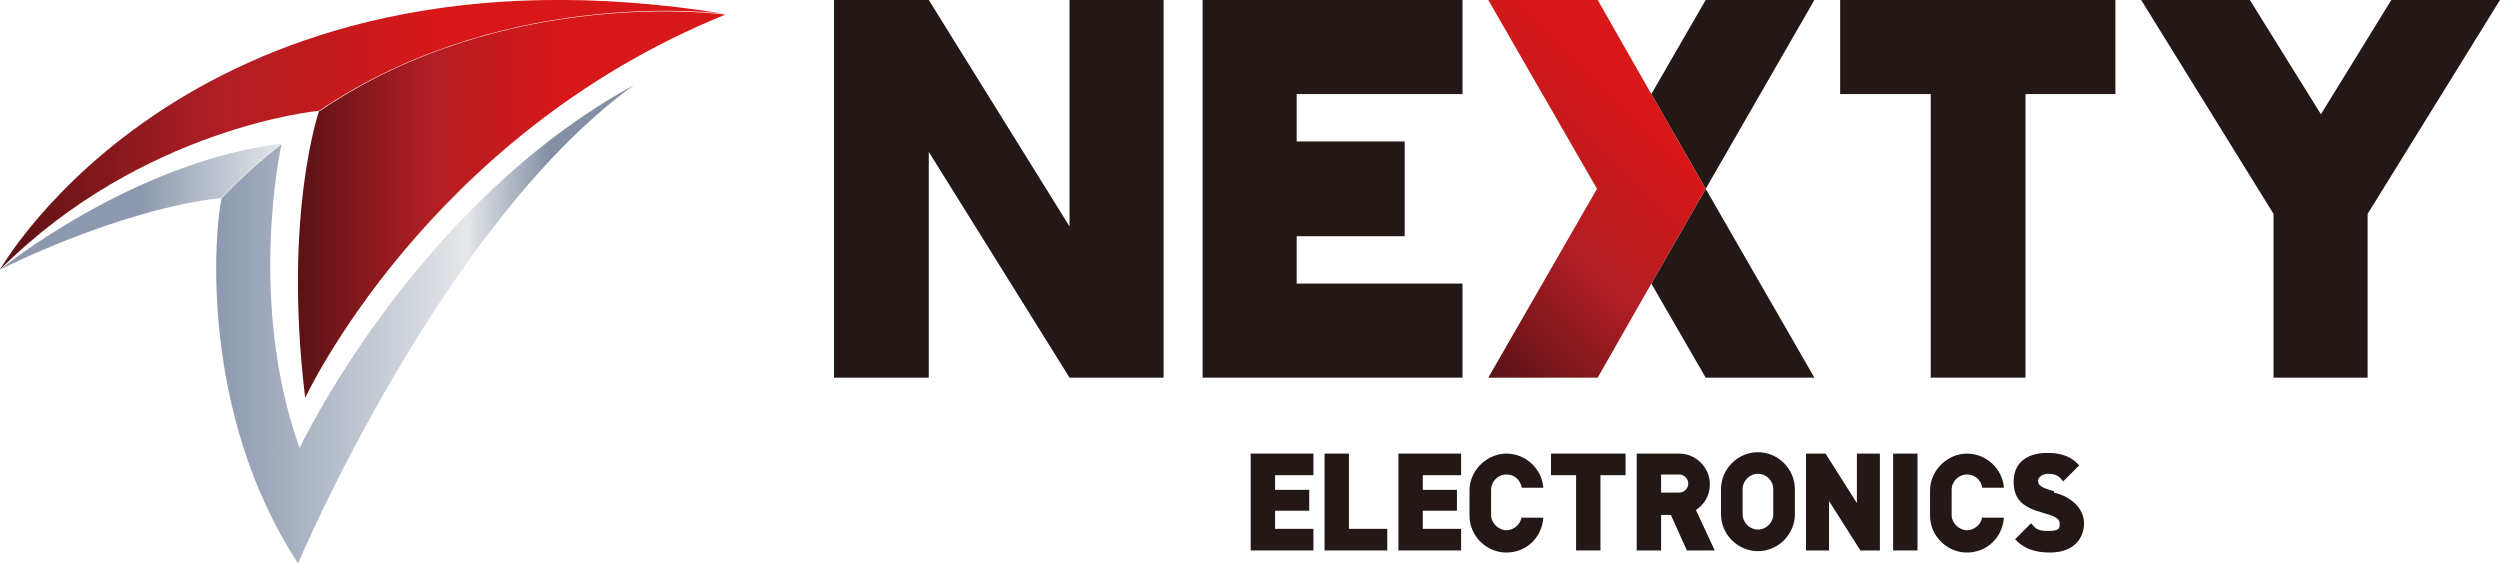<?xml version="1.0" encoding="UTF-8"?>
<svg id="_レイヤー_1" data-name="レイヤー_1" xmlns="http://www.w3.org/2000/svg" version="1.1" xmlns:xlink="http://www.w3.org/1999/xlink" viewBox="0 0 358.8 80.8">
  <!-- Generator: Adobe Illustrator 29.8.2, SVG Export Plug-In . SVG Version: 2.1.1 Build 3)  -->
  <defs>
    <style>
      .st0 {
        fill: url(#_名称未設定グラデーション_6);
      }

      .st1 {
        fill: url(#_名称未設定グラデーション_2);
      }

      .st2 {
        fill: url(#_名称未設定グラデーション_8);
      }

      .st3 {
        fill: #231815;
      }

      .st4 {
        fill: url(#_名称未設定グラデーション_22);
      }

      .st5 {
        fill: url(#_名称未設定グラデーション_21);
      }
    </style>
    <linearGradient id="_名称未設定グラデーション_2" data-name="名称未設定グラデーション 2" x1="204.3" y1="44.3" x2="252.7" y2="-4.1" gradientUnits="userSpaceOnUse">
      <stop offset="0" stop-color="#5a1216"/>
      <stop offset=".3" stop-color="#af1e24"/>
      <stop offset=".6" stop-color="#d71718"/>
      <stop offset="1" stop-color="#d71718"/>
    </linearGradient>
    <linearGradient id="_名称未設定グラデーション_21" data-name="名称未設定グラデーション 2" x1="42.8" y1="29.3" x2="104.1" y2="29.3" xlink:href="#_名称未設定グラデーション_2"/>
    <linearGradient id="_名称未設定グラデーション_22" data-name="名称未設定グラデーション 2" x1="0" y1="19.3" x2="104.1" y2="19.3" xlink:href="#_名称未設定グラデーション_2"/>
    <linearGradient id="_名称未設定グラデーション_8" data-name="名称未設定グラデーション 8" x1="0" y1="29.6" x2="40.4" y2="29.6" gradientUnits="userSpaceOnUse">
      <stop offset="0" stop-color="#8d99af"/>
      <stop offset=".5" stop-color="#8d99af"/>
      <stop offset="1" stop-color="#e4e7ea"/>
    </linearGradient>
    <linearGradient id="_名称未設定グラデーション_6" data-name="名称未設定グラデーション 6" x1="31" y1="46.5" x2="91" y2="46.5" gradientUnits="userSpaceOnUse">
      <stop offset="0" stop-color="#8d99af"/>
      <stop offset=".6" stop-color="#e4e7ea"/>
      <stop offset=".8" stop-color="#848fa5"/>
      <stop offset="1" stop-color="#848fa5"/>
    </linearGradient>
  </defs>
  <g>
    <polygon class="st3" points="188.5 68.2 188.5 65.1 179.5 65.1 179.5 79 188.5 79 188.5 75.9 183 75.9 183 73.3 187.9 73.3 187.9 70.3 183 70.3 183 68.2 188.5 68.2"/>
    <polygon class="st3" points="193.6 75.9 193.6 65.1 190.1 65.1 190.1 79 199.1 79 199.1 75.9 193.6 75.9"/>
    <polygon class="st3" points="209.7 68.2 209.7 65.1 200.7 65.1 200.7 79 209.7 79 209.7 75.9 204.2 75.9 204.2 73.3 209.1 73.3 209.1 70.3 204.2 70.3 204.2 68.2 209.7 68.2"/>
    <polygon class="st3" points="222.6 65.1 222.6 68.2 226.2 68.2 226.2 79 229.7 79 229.7 68.2 233.3 68.2 233.3 65.1 222.6 65.1"/>
    <polygon class="st3" points="266.5 65.1 266.5 72.2 262 65.1 259.2 65.1 259.2 79 262.5 79 262.5 71.9 267 79 269.8 79 269.8 65.1 266.5 65.1"/>
    <rect class="st3" x="271.7" y="65.1" width="3.5" height="13.9"/>
    <path class="st3" d="M242.2,79h3.9l-2.7-5.8c1.2-.8,2-2.1,2-3.7,0-2.4-2-4.4-4.4-4.4h-6.1s0,13.9,0,13.9h3.5v-5.1h1.4l2.3,5.1ZM238.4,68.1h2.6c.7,0,1.3.6,1.3,1.3s-.6,1.3-1.3,1.3h-2.6v-2.7Z"/>
    <path class="st3" d="M252.3,79.1c-2.9,0-5.3-2.4-5.3-5.3v-3.6c0-2.9,2.4-5.3,5.3-5.3s5.3,2.4,5.3,5.3v3.6c0,2.9-2.4,5.3-5.3,5.3ZM252.3,68c-1.2,0-2.2,1-2.2,2.2v3.6c0,1.2,1,2.2,2.2,2.2s2.2-1,2.2-2.2v-3.6c0-1.2-1-2.2-2.2-2.2Z"/>
    <path class="st3" d="M218.4,74.1c-.1,1.1-1.1,2-2.2,2s-2.2-1-2.2-2.2v-3.6c0-1.2,1-2.2,2.2-2.2s2,.8,2.2,1.9h3.1c-.2-2.7-2.5-4.9-5.3-4.9s-5.3,2.4-5.3,5.3v3.6c0,2.9,2.4,5.3,5.3,5.3s5.1-2.2,5.3-5h-3.1Z"/>
    <path class="st3" d="M284.5,74.1c-.1,1.1-1.1,2-2.2,2s-2.2-1-2.2-2.2v-3.6c0-1.2,1-2.2,2.2-2.2s2,.8,2.2,1.9h3.1c-.2-2.7-2.5-4.9-5.3-4.9s-5.3,2.4-5.3,5.3v3.6c0,2.9,2.4,5.3,5.3,5.3s5.1-2.2,5.3-5h-3.1Z"/>
    <path class="st3" d="M294.8,70.5c-1.9-.5-2.3-.9-2.3-1.5s.8-1,1.4-1c1.2,0,1.7.4,2.2,1.1l2.3-2.3c-1-1.2-2.5-1.8-4.5-1.8-3.1,0-4.9,1.5-4.9,4.1s1.3,3.7,4.2,4.5c2.2.6,2.4,1,2.4,1.6s0,1-1.6,1-1.8-.3-2.5-1.1l-2.3,2.3c1.2,1.3,2.8,1.9,5,1.9,3.6,0,4.9-2.2,4.9-4.2s-1.7-3.8-4.3-4.4Z"/>
  </g>
  <g>
    <polygon class="st3" points="303.6 0 264.1 0 264.1 13.5 277.1 13.5 277.1 54.2 290.7 54.2 290.7 13.5 303.6 13.5 303.6 0"/>
    <polygon class="st3" points="209.9 13.5 209.9 0 172.6 0 172.6 0 172.6 54.2 186.1 54.2 209.9 54.2 209.9 40.7 186.1 40.7 186.1 33.9 201.6 33.9 201.6 20.3 186.1 20.3 186.1 13.5 209.9 13.5"/>
    <polygon class="st3" points="153.5 0 153.5 32.5 133.3 0 119.7 0 119.7 54.2 133.3 54.2 133.3 21.8 153.5 54.2 167 54.2 167 0 153.5 0"/>
    <polygon class="st3" points="358.8 0 343.2 0 333.1 16.4 322.9 0 307.3 0 326.3 30.7 326.3 54.2 339.8 54.2 339.8 30.7 358.8 0"/>
    <g>
      <polygon class="st3" points="237 40.7 244.8 54.2 260.4 54.2 244.8 27.1 237 40.7"/>
      <polygon class="st3" points="260.4 0 244.8 0 237 13.5 244.8 27.1 260.4 0"/>
      <polygon class="st1" points="237 13.5 229.3 0 213.6 0 229.2 27.1 213.6 54.2 229.3 54.2 237 40.7 244.8 27.1 237 13.5"/>
    </g>
  </g>
  <g>
    <path class="st5" d="M45.8,15.9s-5.2,14.9-2,41.2c0,0,17.5-37.7,60.3-55,0,0-31.5-4.4-58.3,13.9Z"/>
    <path class="st4" d="M104.1,2C27.6-10.4,0,38.7,0,38.7,20.5,18.2,45.8,15.9,45.8,15.9c.4-.3.8-.5,1.2-.8C73.6-2.2,104.1,2,104.1,2Z"/>
    <path class="st2" d="M31.8,28.4C16.8,30.1,0,38.7,0,38.7,0,38.7,18.9,23.3,40.4,20.6c-3.2,2.5-6.2,5.2-8.6,7.8Z"/>
    <path class="st0" d="M42.8,80.8S63.4,32.1,91,12.2c-31.6,17.3-48,52.1-48,52.1-7.6-21.2-2.6-43.6-2.6-43.6,0,0,0,0,0,0-3.2,2.5-6.2,5.2-8.6,7.8-1,4.4-3.3,30.6,11,52.4Z"/>
  </g>
</svg>